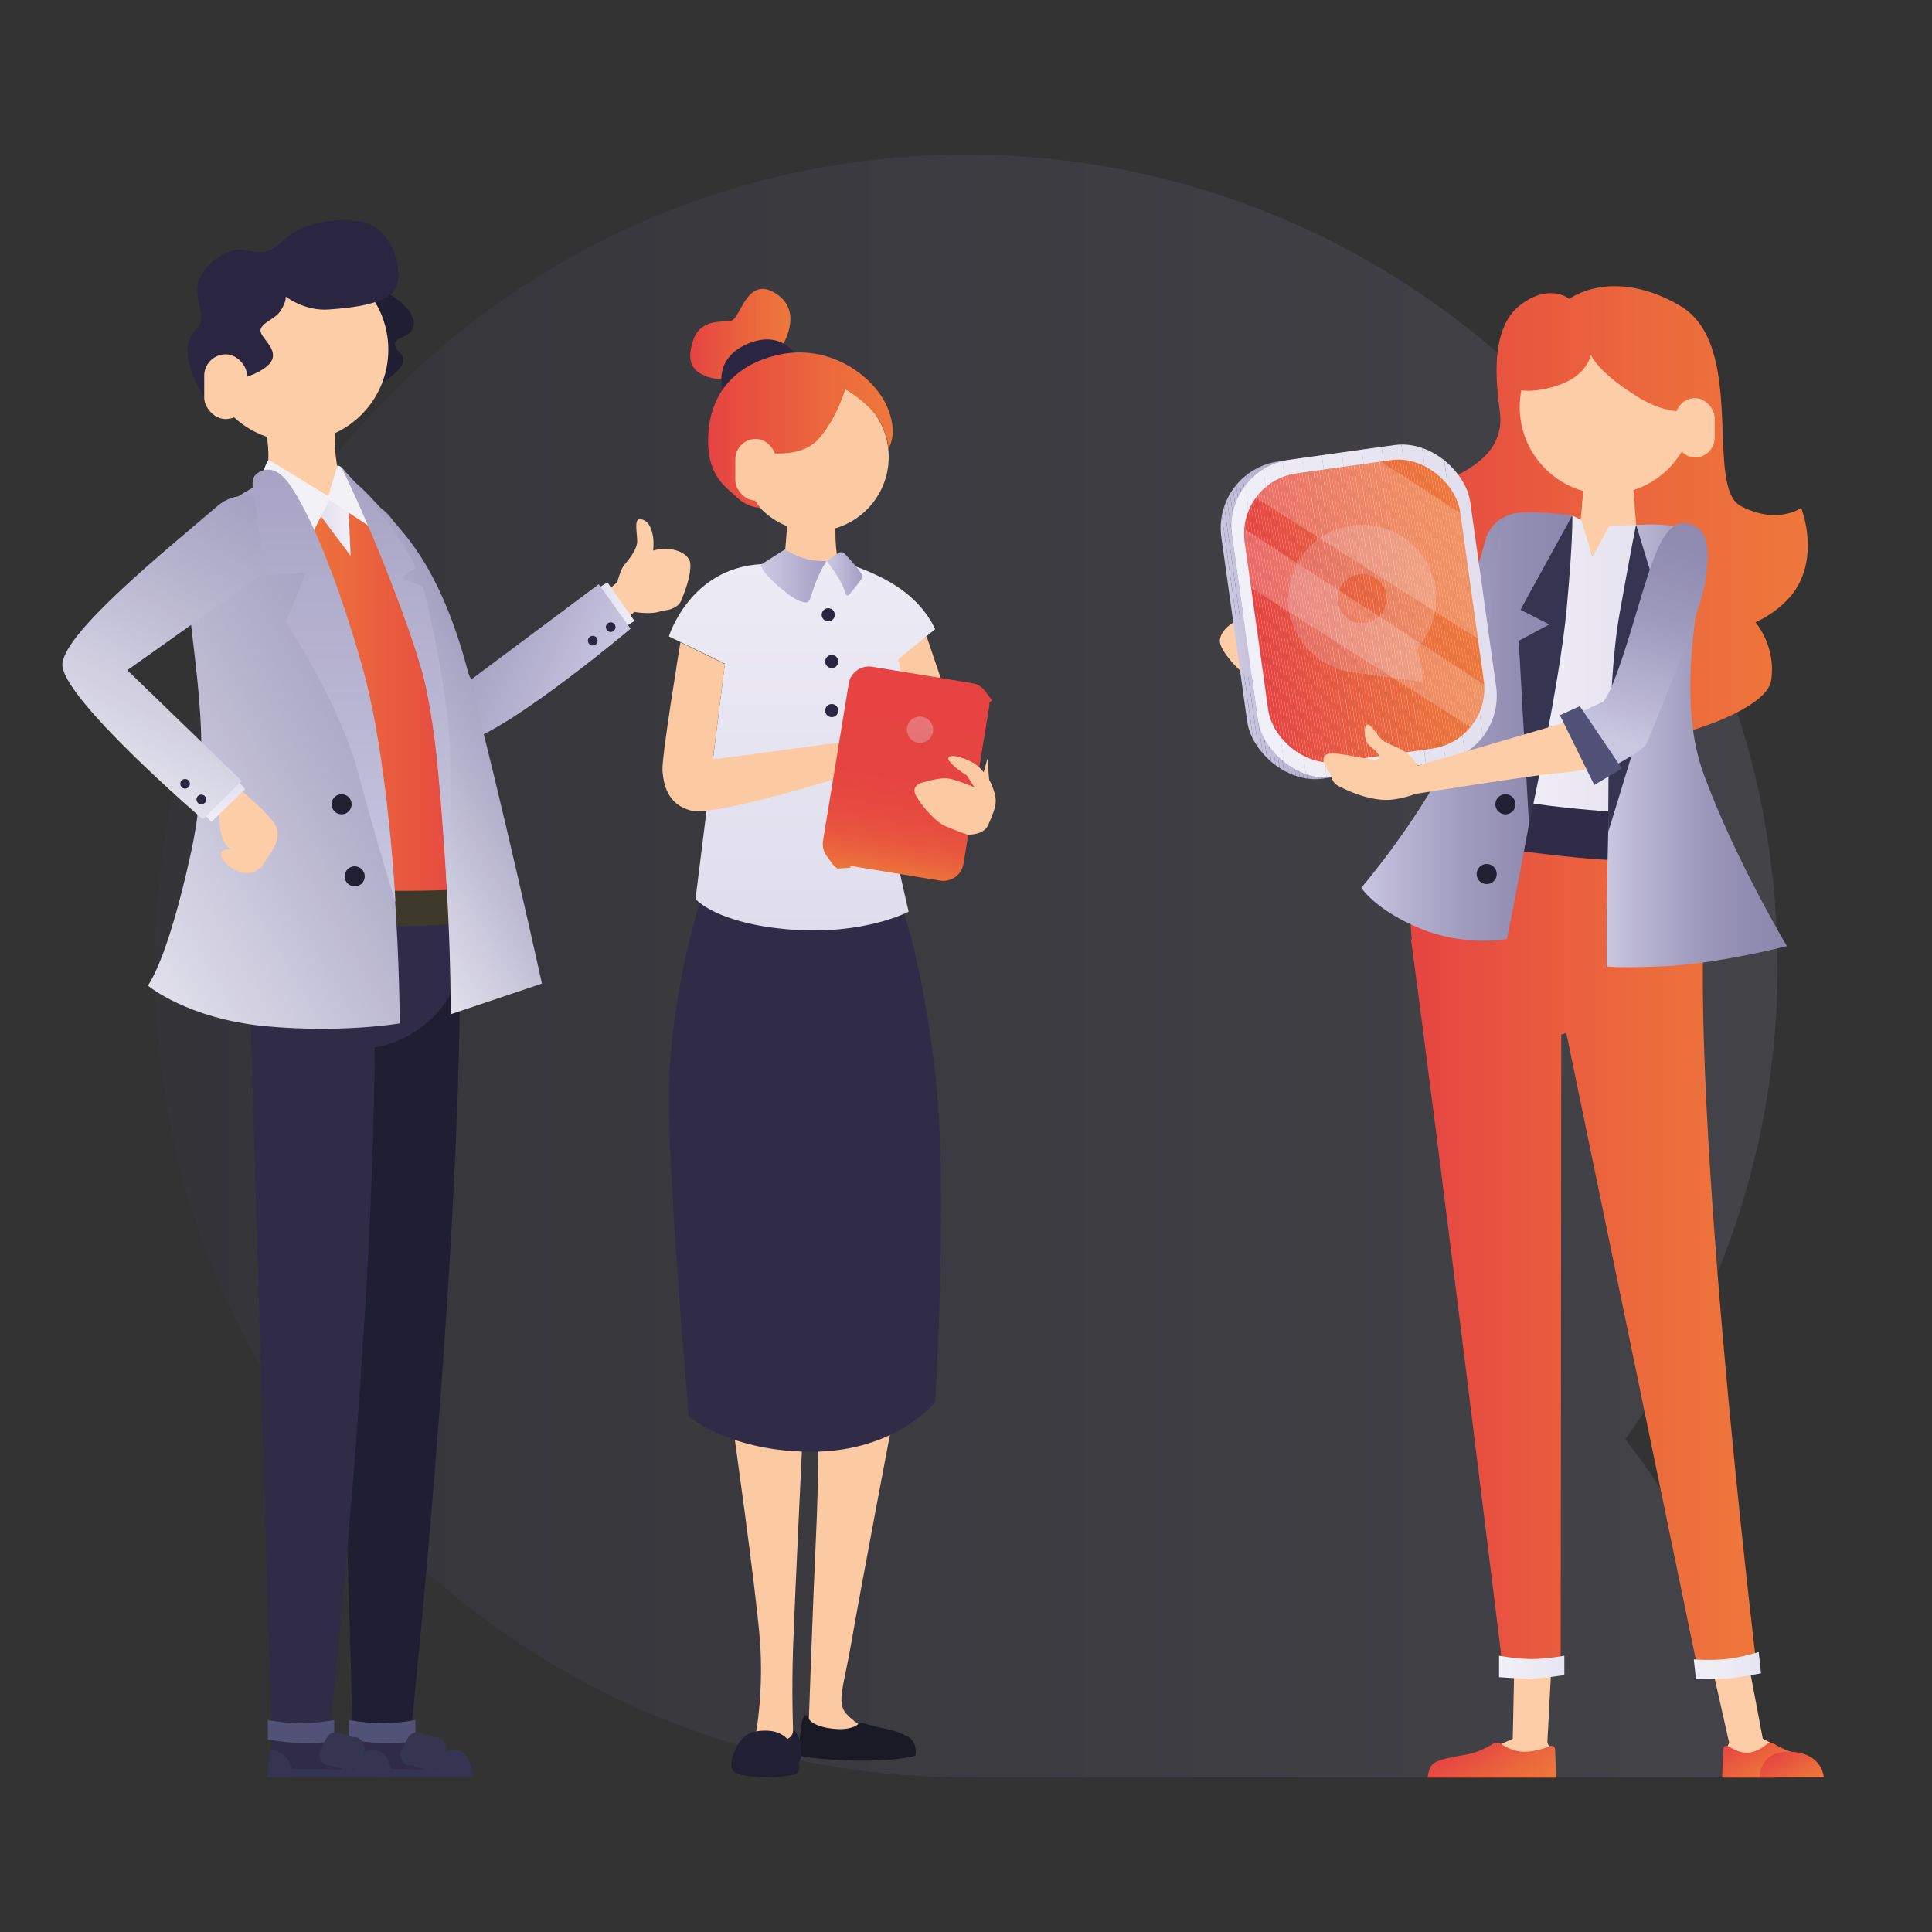 <?xml version="1.0" encoding="UTF-8"?> <svg xmlns="http://www.w3.org/2000/svg" xmlns:xlink="http://www.w3.org/1999/xlink" viewBox="0 0 100 100"><rect x="0" y="0" width="100" height="100" fill="#333333" stroke="none"/><defs><style> .au { fill: #e64842; } .av, .aw { fill: none; } .ax { fill: url(#k); } .ay { fill: url(#j); } .az { fill: url(#i); } .ba { fill: url(#h); } .bb { fill: url(#n); } .bc { fill: url(#l); } .bd { fill: url(#f); } .be { fill: url(#e); } .bf { fill: url(#d); } .bg { fill: url(#o); } .bh { fill: url(#c); } .bi { fill: url(#u); } .bj { fill: url(#w); } .bk { fill: url(#v); } .bl { fill: url(#y); } .bm { fill: url(#af); } .bn { fill: url(#aa); } .bo { fill: url(#ae); } .bp { fill: url(#ac); } .bq { fill: url(#am); } .br { fill: url(#ag); } .bs { fill: url(#ah); } .bt { fill: url(#aq); } .bu { fill: url(#ap); } .bv { fill: url(#ao); } .bw { fill: url(#ad); } .bx { fill: url(#aj); } .by { fill: url(#ai); } .bz { fill: url(#as); } .ca { fill: url(#ar); } .cb { fill: #948eb3; } .cc { fill: #eb6b3d; } .cd { fill: #e64642; } .ce { fill: #e75041; } .cf { fill: #ec703c; } .cg { fill: #ea663e; } .ch { fill: #aeaac9; } .ci { fill: #9a94b8; } .cj { fill: #ea643f; } .ck { fill: #e64542; } .cl { fill: #9c97ba; } .cm { fill: #ed753b; } .cn, .co { fill: #fbcaa3; } .cn, .cp, .cq { mix-blend-mode: multiply; } .cn, .cr, .cs { opacity: .2; } .ct { fill: #b6b1d0; } .cu { fill: #b7b3d1; } .cv { fill: #9f9abd; } .cw { fill: #1f1e33; } .cx { fill: #ee773b; } .cy { fill: #c8c5e0; } .cz { fill: #e85641; } .da, .cq { fill: #fccda6; } .db { fill: #e85441; } .dc { fill: #f2f1f6; } .dd { fill: #9691b6; } .de { fill: #e95940; } .df { fill: #e64a42; } .dg { fill: #353451; } .dh { fill: #e6e3f1; } .di { fill: #bfbcd8; } .dj { fill: #e85840; } .dk { fill: #ed713c; } .dl { fill: #eb673e; } .dm { fill: #ec6e3d; } .dn { fill: #9893b7; } .do { fill: #a29dbf; } .dp { fill: #e95b40; } .dq { fill: #e9e6f2; } .dr { fill: #201f33; } .ds { fill: #8d87ae; } .dt { fill: #ea603f; } .du { fill: url(#b); fill-opacity: .2; } .dv { fill: #ec713c; } .dw { fill: #e3dfef; } .dx { fill: #8f8ab0; } .dy { fill: #e74d42; } .dz { isolation: isolate; } .ea { fill: #e85341; } .eb { fill: #eb693d; } .ec { fill: #ea633f; } .ed { fill: #9d98bb; } .ee { fill: #eb683e; } .ef { fill: #bebad6; } .eg { fill: #e75042; } .eh { fill: #e75141; } .ei { fill: #a6a1c2; } .ej { fill: #e4e1ef; } .ek { fill: #ea643e; } .el { fill: #e74c42; } .em { fill: #525177; } .en { fill: #9e99bc; } .eo { fill: #b3aecd; } .ep { fill: #eeecf5; } .eq { fill: #a09bbe; } .er { fill: #918cb2; } .aw { stroke: #353551; stroke-linecap: round; stroke-miterlimit: 10; stroke-width: 1.14px; } .es { fill: #2a2541; } .et { fill: #b1adcc; } .eu { fill: #fff; } .ev { fill: #e95c40; } .ew { fill: #e64742; } .ex { fill: #302c48; } .ey { fill: #eb663e; } .ez { fill: #a9a4c5; } .fa { fill: #8e88ae; } .fb { fill: #e74b42; } .fc { fill: #918bb1; } .fd { fill: #e95f3f; } .fe { fill: #9792b6; } .ff { fill: #ec6d3d; } .fg { fill: #ed763b; } .fh { fill: #9994b8; } .fi { fill: #e74f42; } .fj { fill: #9691b5; } .fk { fill: #eae8f3; } .fl { fill: #8c87ad; } .fm { fill: #e85241; } .fn { fill: #a7a2c3; } .fo { fill: #eb6a3d; } .fp { fill: #ada8c8; } .fq { fill: #9a95b9; } .fr { fill: #8e88af; } .fs { fill: #948fb4; } .ft { fill: #efedf6; } .fu { fill: #9b96ba; } .cs { mix-blend-mode: overlay; } .fv { fill: #ec6c3d; } .fw { fill: #a4a0c1; } .fx { fill: #9590b5; } .fy { fill: #ebe9f4; } .fz { fill: #b0abcb; } .ga { fill: #ed733c; } .gb { fill: #bab6d4; } .gc { fill: #e8e5f2; } .gd { clip-path: url(#x); } .ge { clip-path: url(#z); } .gf { clip-path: url(#t); } .gg { clip-path: url(#r); } .gh { clip-path: url(#q); } .gi { clip-path: url(#g); } .gj { clip-path: url(#m); } .gk { clip-path: url(#p); } .gl { clip-path: url(#s); } .gm { clip-path: url(#al); } .gn { clip-path: url(#ak); } .go { clip-path: url(#ab); } .gp { clip-path: url(#an); } .gq { fill: #e95e40; } .gr { fill: #8e89af; } .gs { fill: #c3bfdb; } .gt { fill: #e95d40; } .gu { fill: #f1eff7; } .gv { fill: #ed723c; } .gw { fill: #a8a3c4; } .gx { fill: #e95a40; } .gy { fill: #908bb1; } .gz { fill: url(#at); opacity: .3; } .ha { fill: #bcb8d5; } .hb { fill: #aaa6c6; } .hc { fill: #ec6f3c; } .hd { fill: #a19cbe; } .he { fill: #8d88ae; } .hf { fill: #8f89af; } .hg { fill: #e74e42; } .hh { fill: #e85741; } .hi { fill: #aca7c7; } .hj { fill: #353551; } .hk { fill: #c7c3de; } .hl { fill: #e64442; } .hm { fill: #e85541; } .hn { fill: #b9b5d2; } .ho { fill: #938eb3; } .hp { fill: #908ab0; } .hq { fill: #b4b0ce; } .hr { fill: #ea613f; } .hs { fill: #ed743b; } .ht { fill: #c1bed9; } .hu { fill: #edeaf5; } .hv { fill: #191a26; } .hw { fill: #e64942; } .hx { fill: #a39ec0; } .hy { fill: #3d3a2c; } .hz { fill: #ea653e; } .ia { fill: #cac7e1; } .ib { fill: #ea623f; } .ic { fill: #eb6c3d; } .id { fill: #e5e2f0; } .ie { fill: #c5c1dc; } .if { fill: #928db2; } </style><linearGradient id="b" x1="8" y1="50" x2="92" y2="50" gradientUnits="userSpaceOnUse"><stop offset="0" stop-color="#3b3650"></stop><stop offset="1" stop-color="#86829d"></stop></linearGradient><linearGradient id="c" x1="-4.04" y1="26.57" x2="18.18" y2="26.57" gradientTransform="translate(89.53) rotate(-180) scale(1 -1)" gradientUnits="userSpaceOnUse"><stop offset="0" stop-color="#ee773b"></stop><stop offset=".3" stop-color="#ec6c3c"></stop><stop offset=".8" stop-color="#e75040"></stop><stop offset="1" stop-color="#e64442"></stop></linearGradient><linearGradient id="d" x1="-3367.05" y1="415.28" x2="-3357.46" y2="415.28" gradientTransform="translate(-3295.46 356.73) rotate(167.47) scale(1 -1)" gradientUnits="userSpaceOnUse"><stop offset="0" stop-color="#8c87ad"></stop><stop offset=".23" stop-color="#918cb1"></stop><stop offset=".51" stop-color="#9f9bbd"></stop><stop offset=".82" stop-color="#b8b4d2"></stop><stop offset="1" stop-color="#cac7e1"></stop></linearGradient><linearGradient id="e" x1="-2.06" y1="92.14" x2="-.73" y2="89.82" xlink:href="#c"></linearGradient><linearGradient id="f" x1="-3.67" y1="92.69" x2="-2.51" y2="90.67" xlink:href="#c"></linearGradient><clipPath id="g"><polygon class="av" points="84.49 24.75 84.7 27.33 83.36 29.32 82.62 29.32 81.8 27.1 82.02 24.71 84.49 24.75"></polygon></clipPath><linearGradient id="h" x1="-3195.9" y1="35.06" x2="-3187.74" y2="35.06" gradientTransform="translate(-3109.58) rotate(-180) scale(1 -1)" gradientUnits="userSpaceOnUse"><stop offset="0" stop-color="#e3dfef"></stop><stop offset="1" stop-color="#f1eff7"></stop></linearGradient><linearGradient id="i" x1="11.17" y1="93.26" x2="13.07" y2="89.96" xlink:href="#c"></linearGradient><linearGradient id="j" x1="-1.39" y1="64.1" x2="16.5" y2="64.1" xlink:href="#c"></linearGradient><linearGradient id="k" x1="-3202.08" y1="38.6" x2="-3192.75" y2="38.6" gradientTransform="translate(-3109.58) rotate(-180) scale(1 -1)" xlink:href="#d"></linearGradient><linearGradient id="l" x1="-3190.96" y1="37.61" x2="-3180.05" y2="37.61" gradientTransform="translate(-3109.58) rotate(-180) scale(1 -1)" xlink:href="#d"></linearGradient><clipPath id="m"><path class="av" d="M88.2,21.07s-1.31.78-3.42-.52-2.44-2.18-2.44-2.18c0,0-.17,1.02-1.57,1.53s-2.23.27-2.23.27l-.42,2.6,1.39,2.74,5.56.58,3.13-3.25v-1.77Z"></path></clipPath><linearGradient id="n" x1="-1.62" y1="86.21" x2="1.87" y2="86.21" gradientTransform="translate(89.53) rotate(-180) scale(1 -1)" gradientUnits="userSpaceOnUse"><stop offset="0" stop-color="#e6e4f1"></stop><stop offset=".33" stop-color="#ebe9f3"></stop><stop offset="1" stop-color="#f1eff7"></stop></linearGradient><linearGradient id="o" x1="8.56" y1="86.29" x2="11.94" y2="86.29" xlink:href="#n"></linearGradient><clipPath id="p"><rect class="av" x="63.81" y="23.43" width="12.45" height="16.58" rx="3.48" ry="3.48" transform="translate(143.81 53.4) rotate(172.02)"></rect></clipPath><clipPath id="q"><rect class="av" x="64.38" y="23.35" width="12.45" height="16.58" rx="3.48" ry="3.48" transform="translate(144.92 53.16) rotate(172.02)"></rect></clipPath><clipPath id="r"><rect class="av" x="64.97" y="24.1" width="11.26" height="15.08" rx="3.15" ry="3.15" transform="translate(144.92 53.16) rotate(172.02)"></rect></clipPath><clipPath id="s"><rect class="av" x="64.97" y="24.1" width="11.26" height="15.08" rx="3.15" ry="3.15" transform="translate(144.92 53.16) rotate(172.02)"></rect></clipPath><clipPath id="t"><path class="av" d="M74.31,31.52s0-.06.01-.09c0-.01,0-.02,0-.03,0-.02,0-.04,0-.06,0-.01,0-.02,0-.04,0-.02,0-.04,0-.05,0-.01,0-.03,0-.04,0-.02,0-.03,0-.05,0-.01,0-.03,0-.04,0-.02,0-.03,0-.05,0-.01,0-.03,0-.04h0c0-.05,0-.1,0-.14v-.03s0-.04,0-.06v-.02s0-.04,0-.06v-.02s0-.04,0-.07h0c-.17-1.73-1.49-3.18-3.28-3.43-.44-.06-.88-.05-1.3.04,0,0,0,0,0,0-1.55.31-2.8,1.57-3.03,3.22h0c-.06.45-.05.88.04,1.3,0,0,0,0,0,0,.31,1.55,1.57,2.8,3.22,3.03l1.58.22,2.06.29c.08-.6-.05-1.18-.33-1.66.54-.56.91-1.29,1.02-2.11ZM66.76,31.75s0,0,0,0c.03-.05.05-.09.08-.14-.03.05-.06.1-.08.15ZM70.67,29.72h0s0,0,0,0h0s0,0,0,0h0s-.03,0-.04,0c0,0,.01,0,.02,0ZM70.37,32.26s0,0-.03,0h0c-.68-.09-1.15-.7-1.1-1.38,0-.02,0-.04,0-.07h0c.1-.7.74-1.19,1.44-1.09h0s0,0,0,0h0c.7.1,1.19.74,1.09,1.44,0,0,0,0,0,0-.1.69-.73,1.17-1.41,1.09ZM73.29,33.64s0,0,0,0c0,0,0,0,0,0,0,0,0,0,0,0ZM66.76,31.75s.05-.09.08-.14c-.03.05-.06.1-.08.15,0,0,0,0,0,0ZM66.76,31.75s.05-.09.08-.14c-.03.05-.06.1-.08.15,0,0,0,0,0,0ZM70.69,29.72s-.03,0-.04,0c0,0,.01,0,.02,0h0s0,0,0,0h0s0,0,0,0h0ZM70.69,29.72s-.03,0-.04,0c0,0,.01,0,.02,0h0s0,0,0,0h0s0,0,0,0h0ZM73.29,33.64s0,0,0,0c0,0,0,0,0,0,0,0,0,0,0,0ZM73.29,33.64s0,0,0,0c0,0,0,0,0,0,0,0,0,0,0,0Z"></path></clipPath><linearGradient id="u" x1="-383.59" y1="-327.71" x2="-380.73" y2="-313.59" gradientTransform="translate(-321.07 268.81) rotate(-172.42) scale(.97 -.9)" xlink:href="#d"></linearGradient><linearGradient id="v" x1="-757.62" y1="-151.15" x2="-755.3" y2="-151.15" gradientTransform="translate(697.65 420.99) rotate(19.04)" xlink:href="#h"></linearGradient><linearGradient id="w" x1="16.88" y1="33.27" x2="33.66" y2="33.27" gradientTransform="translate(14.68 -8.35) rotate(25.19)" xlink:href="#d"></linearGradient><clipPath id="x"><polygon class="av" points="20.29 89.03 18.65 89.03 18.51 79.03 21.5 79.14 20.29 89.03"></polygon></clipPath><linearGradient id="y" x1="454.34" y1="89.83" x2="456.91" y2="89.83" gradientTransform="translate(475.09) rotate(-180) scale(1 -1)" xlink:href="#h"></linearGradient><clipPath id="z"><polygon class="av" points="16.08 89.03 14.45 89.03 14.3 79.03 17.3 79.14 16.08 89.03"></polygon></clipPath><linearGradient id="aa" x1="458.55" y1="89.83" x2="461.12" y2="89.83" gradientTransform="translate(475.09) rotate(-180) scale(1 -1)" xlink:href="#h"></linearGradient><clipPath id="ab"><path class="av" d="M17.38,22.18c.15-1.32-3.63-.13-3.63-.13,0,0,.32,1.55,0,2.91-.32,1.36,2.21,1.55,3.2,1.14,1.34-.55.16-1.69.42-3.92Z"></path></clipPath><linearGradient id="ac" x1="14.37" y1="36.27" x2="24.31" y2="36.27" gradientTransform="matrix(1,0,0,1,0,0)" xlink:href="#c"></linearGradient><linearGradient id="ad" x1="25.87" y1="35.86" x2="16.75" y2="41.13" gradientUnits="userSpaceOnUse"><stop offset="0" stop-color="#a4a0c1"></stop><stop offset=".36" stop-color="#b7b4ce"></stop><stop offset="1" stop-color="#e1e0eb"></stop></linearGradient><linearGradient id="ae" x1="16.51" y1="27.24" x2="18.15" y2="27.24" gradientTransform="matrix(1,0,0,1,0,0)" xlink:href="#h"></linearGradient><linearGradient id="af" x1="21.31" y1="36.56" x2="4.81" y2="46.09" xlink:href="#ad"></linearGradient><linearGradient id="ag" x1="-118.37" y1="-358.14" x2="-116.04" y2="-358.14" gradientTransform="translate(-361.28 95.87) rotate(99.82)" xlink:href="#h"></linearGradient><linearGradient id="ah" x1="14.23" y1="26.24" x2="6.3" y2="39.98" xlink:href="#ad"></linearGradient><linearGradient id="ai" x1="16.76" y1="24.32" x2="16.76" y2="46.71" gradientUnits="userSpaceOnUse"><stop offset="0" stop-color="#a8a3c4"></stop><stop offset=".65" stop-color="#bcb9d5"></stop><stop offset="1" stop-color="#cac7e1"></stop></linearGradient><linearGradient id="aj" x1="20.5" y1="24.21" x2="20.5" y2="46.02" xlink:href="#ai"></linearGradient><clipPath id="ak"><path class="av" d="M41.54,74.36s-.41,8.58-.49,10.91,0,4.3,0,4.3c0,0,.03.49-.69.53-.23.01-1.23-.4-1.23-.4,0,0,.41-2.18.2-4.84s-1.36-10.81-1.36-10.81l3.56.31Z"></path></clipPath><clipPath id="al"><path class="av" d="M46.31,72.95s-1.84,9.69-2.23,11.99-.81,3.19-.27,3.77,1.12.81,1.12.81l-2.35.19-.73-.23s.23-6.69.38-9.8c.15-3.11.12-5.8.12-5.8l3.96-.92Z"></path></clipPath><linearGradient id="am" x1="24.04" y1="48.17" x2="24.04" y2="29.03" gradientTransform="translate(65.56) rotate(-180) scale(1 -1)" gradientUnits="userSpaceOnUse"><stop offset="0" stop-color="#e0dded"></stop><stop offset="1" stop-color="#edebf5"></stop></linearGradient><clipPath id="an"><path class="av" d="M43.25,26.97s-.06,1.19.12,2.06-.92.88-1.38.88-1.52-.02-1.42-.79.19-2.15.19-2.15h2.5Z"></path></clipPath><linearGradient id="ao" x1="24.65" y1="17.29" x2="29.83" y2="17.29" gradientTransform="translate(65.56) rotate(-180) scale(1 -1)" gradientUnits="userSpaceOnUse"><stop offset="0" stop-color="#ee773b"></stop><stop offset=".29" stop-color="#ec6c3c"></stop><stop offset=".79" stop-color="#e85040"></stop><stop offset="1" stop-color="#e64342"></stop></linearGradient><linearGradient id="ap" x1="19.35" y1="22.27" x2="28.92" y2="22.27" xlink:href="#ao"></linearGradient><linearGradient id="aq" x1="20.91" y1="29.69" x2="22.78" y2="29.69" gradientTransform="translate(65.56) rotate(-180) scale(1 -1)" gradientUnits="userSpaceOnUse"><stop offset="0" stop-color="#a49ec4"></stop><stop offset="1" stop-color="#cec9e2"></stop></linearGradient><linearGradient id="ar" x1="22.78" y1="29.81" x2="26.16" y2="29.81" xlink:href="#aq"></linearGradient><linearGradient id="as" x1="-.05" y1="22.03" x2="-.05" y2="11.43" gradientTransform="translate(49.56 23.65) rotate(-170.69) scale(1 -1)" gradientUnits="userSpaceOnUse"><stop offset="0" stop-color="#ee773b"></stop><stop offset=".07" stop-color="#eb683c"></stop><stop offset=".17" stop-color="#e9573f"></stop><stop offset=".3" stop-color="#e74b40"></stop><stop offset=".49" stop-color="#e64441"></stop><stop offset="1" stop-color="#e64342"></stop></linearGradient><linearGradient id="at" x1="-.37" y1="14.94" x2="-.37" y2="13.57" gradientTransform="translate(49.56 23.65) rotate(-170.69) scale(1 -1)" xlink:href="#am"></linearGradient></defs><g class="dz"><g id="a" data-name="Layer 1"><path class="du" d="M92,50c0-.34,0-.67-.01-1.01,0-.11,0-.23-.01-.34,0-.22-.01-.44-.03-.66,0-.14-.01-.27-.02-.41-.01-.2-.02-.39-.04-.58-.01-.15-.02-.29-.03-.44-.01-.18-.03-.36-.05-.54-.01-.15-.03-.31-.04-.46-.02-.17-.04-.33-.06-.5-.02-.16-.04-.33-.06-.49v-.06c-.07-.49-.15-.99-.23-1.48l-.04-.27c-.04-.22-.08-.44-.12-.66l-.05-.26c-.04-.23-.09-.45-.14-.68l-.05-.22c-.05-.24-.11-.48-.16-.72l-.02-.09c-4.44-18.43-21.04-32.13-40.83-32.13-4.91,0-9.62.84-14,2.39,0,0,0,0,0,0-16.31,5.76-28,21.32-28,39.6v.02c0,4.91.85,9.62,2.39,13.99,0,0,0,0,0,0,5.77,16.31,21.32,28,39.61,28h40.25c0-6.62-2.3-12.7-6.14-17.5,4.96-6.9,7.89-15.36,7.89-24.5Z"></path><g><g><polygon class="da" points="66.39 33.14 67.53 33.08 74.1 35.91 73.29 38 66.88 34.31 66.39 33.14"></polygon><g><path class="da" d="M66.86,34.42s.71.31,1.21.57l.45-1.48-1.51-.85s-.43-.53-.72-.68-.93-.43-1.11-.83c-.19-.41-.33-1.15-.62-.98-.44.26-.3.9-.16,1.27s.5.94.5.94c0,0-.27,2.31.34,2.54.61.23,1.64-.51,1.64-.51Z"></path><path class="da" d="M64.41,34.91c-.32-.28-1.03-.96-1.24-1.55-.21-.61.7-1.43,1.7-1.44s1.47,1.29,1.6,1.61c.18.4.25.79-.56,1.25-.73.42-1.22.38-1.5.13Z"></path></g></g><path class="bh" d="M81.23,15.47s2.22-1.69,5.72.35,1.25,9.37,3.15,10.37,3.13.1,3.13.1c0,0,.86,2.15-.15,3.99-.7,1.29-2.22,1.93-2.22,1.93,0,0,1.1,1.23.81,3.03-.25,1.55-5.07,3.09-6.85,3.09-4.66,0-8.07-.74-10.22-2.71-1.94-1.78-.42-3.03-.42-3.03,0,0-2.48-.76-2.76-3s.37-3.61,3-4.57,3.41-2.25,3.21-3.73-.51-4.26,1.02-5.47,2.58-.35,2.58-.35Z"></path><path class="bf" d="M76.93,27.83l-2.36,8.05-.89-.27-.64,2.24s1.43,1.51,2.84.85,3.52-6.48,4.71-9.48c.39-.97-.06-2.08-1.02-2.51h0c-1.04-.47-2.26.04-2.65,1.11Z"></path><path class="em" d="M73.48,38.4s.11-.78.36-1.43.68-1.31.68-1.31l-.94-.35s-.46.74-.69,1.31-.45,1.4-.45,1.4"></path><polygon class="da" points="92.08 90.44 91.24 89.99 90.6 86.6 88.69 86.6 89.5 90.2 89.32 90.59 90.35 91 92.08 90.44"></polygon><path class="be" d="M89.14,92l.05-1.45c0-.14.13-.23.24-.17.26.12.55.34,1,.34s.84-.3,1.05-.46c.1-.08.24-.08.35,0,.24.17.86.45,1.35.55s-1.33,1.2-1.33,1.2h-2.7Z"></path><path class="bd" d="M91.08,92h3.32s-.05-1.26-1.71-1.33-1.61,1.33-1.61,1.33Z"></path><polygon class="da" points="84.49 24.75 84.7 27.33 83.36 29.32 82.62 29.32 81.8 27.1 82.02 24.71 84.49 24.75"></polygon><g class="gi"><path class="cq" d="M84.88,25.73s-3.27.6-3.31.48.22-2.03.22-2.03l3.19.32-.1,1.24Z"></path></g><polygon class="ba" points="86.32 28.7 85.22 27.16 83.3 27.21 82.43 28.82 81.84 26.91 81.38 26.68 79.94 27.79 78.15 42.74 84.45 43.44 86.32 28.7"></polygon><polygon class="da" points="77.31 90.44 78.3 90 78.37 86.6 80.28 86.6 80.09 90.2 80.28 90.59 79.04 91 77.31 90.44"></polygon><path class="az" d="M80.55,92l-.06-1.45c0-.14-.14-.23-.27-.17-.29.12-.8.29-1.32.29s-.98-.25-1.22-.41c-.12-.08-.28-.08-.4,0-.28.17-.8.45-1.35.55s-1.62.25-1.83.56c-.19.28-.2.64-.2.64h6.64Z"></path><path class="ay" d="M73.03,47.78c0-3.33,2.7-6.02,6.02-6.02,2.67,0,4.94,1.74,5.72,4.15l3.64-.91c-1.31,9.57,2.5,41.14,2.5,41.14l-3.02.33-6.82-33.01c-.08.03-.17.06-.26.09l-.03,32.92-3.02-.33s-3.42-27.95-4.73-37.52h.05c-.04-.26-.06-.55-.06-.83Z"></path><path class="ex" d="M86.96,42.26s-6.06-.32-8.47-.82l-2.42-.5-.48,2.66s4.3.69,7.17.88c2.87.19,4.06,0,4.06,0l.13-2.2Z"></path><path class="ax" d="M84.69,27.18s3.37-.35,3.5,1.16c.12,1.39-1.63,7.33,0,11.75,1.63,4.42,4.3,8.88,4.3,8.88,0,0-3.59.92-6.3,1.04s-3.03,0-3.03,0c0,0-.06-7.91.42-13.53.48-5.62,1.1-9.31,1.1-9.31Z"></path><path class="bc" d="M81.38,26.68s-2.59-.38-3.27.02c-1.26.75,0,6.57-3.08,12.5-1.91,3.67-4.57,6.75-4.57,6.75,0,0,.74,1.17,3.08,2.12s4.46.53,4.46.53c0,0,3.23-15.87,3.37-21.92Z"></path><rect class="da" x="86.71" y="20.62" width="2.03" height="3.07" rx="1.02" ry="1.02" transform="translate(175.46 44.3) rotate(180)"></rect><path class="dg" d="M84.69,27.18l1.63,5.34-1.63.34,1.29,1.24-2.73,8.94s-.1-7.46.57-11.23.86-4.63.86-4.63Z"></path><path class="dg" d="M81.38,26.68l-2.68,4.88,1.49.76-1.58.85.53,9.51s1.6-7.36,1.95-11.17.29-4.83.29-4.83Z"></path><g class="gj"><circle class="da" cx="83.17" cy="21.07" r="4.51"></circle></g><circle class="dr" cx="77.92" cy="41.63" r=".52"></circle><circle class="dr" cx="76.95" cy="45.24" r=".52"></circle><path class="bb" d="M91.03,85.51s-.86.27-1.66.36-1.7.02-1.7.02l.11.99s1,.05,1.7-.01,1.67-.26,1.67-.26"></path><path class="bg" d="M77.59,85.7s.88.17,1.69.17,1.69-.17,1.69-.17v1s-.99.17-1.69.18-1.69-.07-1.69-.07"></path><g><g><g class="gk"><polygon class="fl" points="75.06 22.69 77.31 38.71 77.31 22.69 75.06 22.69"></polygon><polygon class="fl" points="74.87 22.69 77.23 39.54 77.31 39.53 77.31 38.71 75.06 22.69 74.87 22.69"></polygon><polygon class="fl" points="74.68 22.69 77.04 39.57 77.23 39.54 74.87 22.69 74.68 22.69"></polygon><polygon class="ds" points="74.48 22.69 76.85 39.59 77.04 39.57 74.68 22.69 74.48 22.69"></polygon><polygon class="ds" points="74.29 22.69 76.66 39.62 76.85 39.59 74.48 22.69 74.29 22.69"></polygon><polygon class="ds" points="74.1 22.69 76.47 39.65 76.66 39.62 74.29 22.69 74.1 22.69"></polygon><polygon class="he" points="73.9 22.69 76.28 39.67 76.47 39.65 74.1 22.69 73.9 22.69"></polygon><polygon class="he" points="73.71 22.69 76.09 39.7 76.28 39.67 73.9 22.69 73.71 22.69"></polygon><polygon class="fa" points="73.51 22.69 75.9 39.73 76.09 39.7 73.71 22.69 73.51 22.69"></polygon><polygon class="fr" points="73.32 22.69 75.71 39.75 75.9 39.73 73.51 22.69 73.32 22.69"></polygon><polygon class="gr" points="73.13 22.69 75.52 39.78 75.71 39.75 73.32 22.69 73.13 22.69"></polygon><polygon class="hf" points="72.93 22.69 75.33 39.81 75.52 39.78 73.13 22.69 72.93 22.69"></polygon><polygon class="dx" points="72.74 22.69 75.15 39.83 75.33 39.81 72.93 22.69 72.74 22.69"></polygon><polygon class="dx" points="72.55 22.69 74.96 39.86 75.15 39.83 72.74 22.69 72.55 22.69"></polygon><polygon class="hp" points="72.35 22.69 74.77 39.89 74.96 39.86 72.55 22.69 72.35 22.69"></polygon><polygon class="gy" points="72.16 22.69 74.58 39.91 74.77 39.89 72.35 22.69 72.16 22.69"></polygon><polygon class="fc" points="71.97 22.69 74.39 39.94 74.58 39.91 72.16 22.69 71.97 22.69"></polygon><polygon class="er" points="71.77 22.69 74.2 39.97 74.39 39.94 71.97 22.69 71.77 22.69"></polygon><polygon class="if" points="71.58 22.69 74.01 39.99 74.2 39.97 71.77 22.69 71.58 22.69"></polygon><polygon class="if" points="71.4 22.69 71.39 22.69 73.82 40.02 74.01 39.99 71.58 22.69 71.4 22.69"></polygon><rect class="ho" x="72.41" y="22.62" width=".19" height="17.49" transform="translate(-3.65 10.38) rotate(-7.98)"></rect><rect class="cb" x="72.22" y="22.65" width=".19" height="17.49" transform="translate(-3.66 10.35) rotate(-7.98)"></rect><rect class="fs" x="72.03" y="22.68" width=".19" height="17.49" transform="translate(-3.67 10.32) rotate(-7.98)"></rect><rect class="fx" x="71.84" y="22.7" width=".19" height="17.49" transform="translate(-3.67 10.3) rotate(-7.98)"></rect><rect class="fj" x="71.65" y="22.73" width=".19" height="17.49" transform="translate(-3.68 10.27) rotate(-7.98)"></rect><rect class="dd" x="71.46" y="22.76" width=".19" height="17.49" transform="translate(-3.68 10.25) rotate(-7.98)"></rect><rect class="fe" x="71.27" y="22.78" width=".19" height="17.49" transform="translate(-3.69 10.22) rotate(-7.98)"></rect><rect class="dn" x="71.08" y="22.81" width=".19" height="17.49" transform="translate(-3.69 10.19) rotate(-7.98)"></rect><rect class="fh" x="70.89" y="22.84" width=".19" height="17.49" transform="translate(-3.7 10.17) rotate(-7.98)"></rect><rect class="ci" x="70.7" y="22.86" width=".19" height="17.49" transform="translate(-3.7 10.14) rotate(-7.98)"></rect><rect class="fq" x="70.51" y="22.89" width=".19" height="17.49" transform="translate(-3.71 10.11) rotate(-7.98)"></rect><rect class="fu" x="70.32" y="22.92" width=".19" height="17.49" transform="translate(-3.72 10.09) rotate(-7.98)"></rect><rect class="cl" x="70.13" y="22.94" width=".19" height="17.49" transform="translate(-3.72 10.06) rotate(-7.98)"></rect><rect class="ed" x="69.94" y="22.97" width=".19" height="17.49" transform="translate(-3.73 10.04) rotate(-7.98)"></rect><rect class="en" x="69.75" y="23" width=".19" height="17.49" transform="translate(-3.73 10.01) rotate(-7.98)"></rect><rect class="cv" x="69.57" y="23.02" width=".19" height="17.49" transform="translate(-3.74 9.98) rotate(-7.98)"></rect><rect class="eq" x="69.38" y="23.05" width=".19" height="17.49" transform="translate(-3.74 9.96) rotate(-7.98)"></rect><rect class="hd" x="69.19" y="23.08" width=".19" height="17.49" transform="translate(-3.75 9.93) rotate(-7.98)"></rect><rect class="do" x="69" y="23.1" width=".19" height="17.49" transform="translate(-3.75 9.91) rotate(-7.98)"></rect><rect class="hx" x="68.81" y="23.13" width=".19" height="17.49" transform="translate(-3.76 9.88) rotate(-7.98)"></rect><rect class="fw" x="68.62" y="23.16" width=".19" height="17.49" transform="translate(-3.77 9.85) rotate(-7.98)"></rect><rect class="ei" x="68.43" y="23.18" width=".19" height="17.49" transform="translate(-3.77 9.83) rotate(-7.98)"></rect><rect class="fn" x="68.24" y="23.21" width=".19" height="17.49" transform="translate(-3.78 9.8) rotate(-7.98)"></rect><rect class="gw" x="68.05" y="23.23" width=".19" height="17.49" transform="translate(-3.78 9.78) rotate(-7.98)"></rect><rect class="ez" x="67.86" y="23.26" width=".19" height="17.49" transform="translate(-3.79 9.75) rotate(-7.98)"></rect><rect class="hb" x="67.67" y="23.29" width=".19" height="17.49" transform="translate(-3.79 9.72) rotate(-7.98)"></rect><rect class="hi" x="67.48" y="23.31" width=".19" height="17.49" transform="translate(-3.8 9.7) rotate(-7.98)"></rect><polygon class="fp" points="66.26 23.41 66.07 23.44 68.5 40.74 68.68 40.74 68.69 40.74 66.26 23.41"></polygon><polygon class="ch" points="66.07 23.44 65.88 23.47 68.31 40.74 68.5 40.74 66.07 23.44"></polygon><polygon class="fz" points="65.88 23.47 65.69 23.49 68.11 40.74 68.31 40.74 65.88 23.47"></polygon><polygon class="et" points="65.69 23.49 65.5 23.52 67.92 40.74 68.11 40.74 65.69 23.49"></polygon><polygon class="eo" points="65.5 23.52 65.32 23.55 67.73 40.74 67.92 40.74 65.5 23.52"></polygon><polygon class="hq" points="65.32 23.55 65.13 23.57 67.53 40.74 67.73 40.74 65.32 23.55"></polygon><polygon class="ct" points="65.13 23.57 64.94 23.6 67.34 40.74 67.53 40.74 65.13 23.57"></polygon><polygon class="cu" points="64.94 23.6 64.75 23.63 67.15 40.74 67.34 40.74 64.94 23.6"></polygon><polygon class="hn" points="64.75 23.63 64.56 23.65 66.95 40.74 67.15 40.74 64.75 23.63"></polygon><polygon class="gb" points="64.56 23.65 64.37 23.68 66.76 40.74 66.95 40.74 64.56 23.65"></polygon><polygon class="ha" points="64.37 23.68 64.18 23.71 66.57 40.74 66.76 40.74 64.37 23.68"></polygon><polygon class="ef" points="64.18 23.71 63.99 23.73 66.37 40.74 66.57 40.74 64.18 23.71"></polygon><polygon class="di" points="63.99 23.73 63.8 23.76 66.18 40.74 66.37 40.74 63.99 23.73"></polygon><polygon class="ht" points="63.8 23.76 63.61 23.79 65.99 40.74 66.18 40.74 63.8 23.76"></polygon><polygon class="gs" points="63.61 23.79 63.42 23.81 65.79 40.74 65.99 40.74 63.61 23.79"></polygon><polygon class="ie" points="63.42 23.81 63.23 23.84 65.6 40.74 65.79 40.74 63.42 23.81"></polygon><polygon class="hk" points="63.23 23.84 63.04 23.87 65.41 40.74 65.6 40.74 63.23 23.84"></polygon><polygon class="cy" points="63.04 23.87 62.85 23.89 65.21 40.74 65.41 40.74 63.04 23.87"></polygon><polygon class="ia" points="62.85 23.89 62.77 23.9 62.77 24.73 65.02 40.74 65.21 40.74 62.85 23.89"></polygon><polygon class="ia" points="65.02 40.74 62.77 24.73 62.77 40.74 65.02 40.74"></polygon></g><g class="gh"><polygon class="dw" points="75.63 22.61 77.87 38.63 77.87 22.61 75.63 22.61"></polygon><polygon class="dw" points="74.58 22.61 76.96 39.58 77.87 39.45 77.87 38.63 75.63 22.61 74.58 22.61"></polygon><polygon class="ej" points="73.53 22.61 75.93 39.72 76.96 39.58 74.58 22.61 73.53 22.61"></polygon><polygon class="id" points="72.48 22.61 74.9 39.87 75.93 39.72 73.53 22.61 72.48 22.61"></polygon><polygon class="dh" points="71.97 22.61 71.45 22.69 73.88 40.01 74.9 39.87 72.48 22.61 71.97 22.61"></polygon><rect class="gc" x="71.63" y="22.67" width="1.04" height="17.49" transform="translate(-3.67 10.33) rotate(-7.98)"></rect><rect class="dq" x="70.6" y="22.82" width="1.04" height="17.49" transform="translate(-3.7 10.18) rotate(-7.98)"></rect><rect class="fk" x="69.57" y="22.96" width="1.04" height="17.49" transform="translate(-3.73 10.04) rotate(-7.98)"></rect><rect class="fy" x="68.54" y="23.11" width="1.04" height="17.49" transform="translate(-3.76 9.9) rotate(-7.98)"></rect><polygon class="hu" points="67.33 23.26 66.31 23.41 68.73 40.66 69.24 40.66 69.77 40.59 67.33 23.26"></polygon><polygon class="ep" points="66.31 23.41 65.28 23.55 67.68 40.66 68.73 40.66 66.31 23.41"></polygon><polygon class="ft" points="65.28 23.55 64.25 23.7 66.63 40.66 67.68 40.66 65.28 23.55"></polygon><polygon class="gu" points="64.25 23.7 63.34 23.82 63.34 24.65 65.58 40.66 66.63 40.66 64.25 23.7"></polygon><polygon class="gu" points="65.58 40.66 63.34 24.65 63.34 40.66 65.58 40.66"></polygon></g><g class="gg"><polygon class="cx" points="75.14 23.43 77.18 38 77.18 23.43 75.14 23.43"></polygon><polygon class="cx" points="74.99 23.43 77.14 38.8 77.18 38.79 77.18 38 75.14 23.43 74.99 23.43"></polygon><polygon class="cx" points="74.84 23.43 77 38.82 77.14 38.8 74.99 23.43 74.84 23.43"></polygon><polygon class="cx" points="74.69 23.43 76.85 38.84 77 38.82 74.84 23.43 74.69 23.43"></polygon><polygon class="cx" points="74.53 23.43 76.7 38.86 76.85 38.84 74.69 23.43 74.53 23.43"></polygon><polygon class="fg" points="74.38 23.43 76.55 38.88 76.7 38.86 74.53 23.43 74.38 23.43"></polygon><polygon class="fg" points="74.23 23.43 76.4 38.9 76.55 38.88 74.38 23.43 74.23 23.43"></polygon><polygon class="fg" points="74.08 23.43 76.25 38.92 76.4 38.9 74.23 23.43 74.08 23.43"></polygon><polygon class="cm" points="73.93 23.43 76.1 38.94 76.25 38.92 74.08 23.43 73.93 23.43"></polygon><polygon class="cm" points="73.78 23.43 75.95 38.96 76.1 38.94 73.93 23.43 73.78 23.43"></polygon><polygon class="hs" points="73.62 23.43 75.81 38.99 75.95 38.96 73.78 23.43 73.62 23.43"></polygon><polygon class="hs" points="73.47 23.43 75.66 39.01 75.81 38.99 73.62 23.43 73.47 23.43"></polygon><polygon class="ga" points="73.32 23.43 75.51 39.03 75.66 39.01 73.47 23.43 73.32 23.43"></polygon><polygon class="ga" points="73.17 23.43 75.36 39.05 75.51 39.03 73.32 23.43 73.17 23.43"></polygon><polygon class="gv" points="73.02 23.43 75.21 39.07 75.36 39.05 73.17 23.43 73.02 23.43"></polygon><polygon class="gv" points="72.87 23.43 75.06 39.09 75.21 39.07 73.02 23.43 72.87 23.43"></polygon><polygon class="dk" points="72.71 23.43 74.91 39.11 75.06 39.09 72.87 23.43 72.71 23.43"></polygon><polygon class="dv" points="72.56 23.43 74.76 39.13 74.91 39.11 72.71 23.43 72.56 23.43"></polygon><polygon class="cf" points="72.41 23.43 74.62 39.15 74.76 39.13 72.56 23.43 72.41 23.43"></polygon><polygon class="cf" points="72.26 23.43 74.47 39.17 74.62 39.15 72.41 23.43 72.26 23.43"></polygon><polygon class="hc" points="72.11 23.43 74.32 39.19 74.47 39.17 72.26 23.43 72.11 23.43"></polygon><polygon class="hc" points="71.96 23.43 74.17 39.21 74.32 39.19 72.11 23.43 71.96 23.43"></polygon><polygon class="dm" points="71.8 23.43 74.02 39.24 74.17 39.21 71.96 23.43 71.8 23.43"></polygon><polygon class="ff" points="71.65 23.43 73.87 39.26 74.02 39.24 71.8 23.43 71.65 23.43"></polygon><polygon class="ff" points="71.51 23.43 71.5 23.43 73.72 39.28 73.87 39.26 71.65 23.43 71.51 23.43"></polygon><rect class="fv" x="72.46" y="23.37" width=".15" height="16" transform="translate(-3.65 10.38) rotate(-7.98)"></rect><rect class="ic" x="72.31" y="23.39" width=".15" height="16" transform="translate(-3.66 10.36) rotate(-7.98)"></rect><rect class="cc" x="72.17" y="23.41" width=".15" height="16" transform="translate(-3.66 10.34) rotate(-7.98)"></rect><rect class="fo" x="72.02" y="23.43" width=".15" height="16" transform="translate(-3.67 10.32) rotate(-7.98)"></rect><rect class="fo" x="71.87" y="23.45" width=".15" height="16" transform="translate(-3.67 10.3) rotate(-7.98)"></rect><rect class="eb" x="71.72" y="23.47" width=".15" height="16" transform="translate(-3.68 10.28) rotate(-7.98)"></rect><rect class="ee" x="71.57" y="23.49" width=".15" height="16" transform="translate(-3.68 10.26) rotate(-7.98)"></rect><rect class="ee" x="71.42" y="23.51" width=".15" height="16" transform="translate(-3.68 10.24) rotate(-7.98)"></rect><rect class="dl" x="71.27" y="23.53" width=".15" height="16" transform="translate(-3.69 10.22) rotate(-7.98)"></rect><rect class="ey" x="71.13" y="23.55" width=".15" height="16" transform="translate(-3.69 10.2) rotate(-7.98)"></rect><rect class="cg" x="70.98" y="23.58" width=".15" height="16" transform="translate(-3.7 10.18) rotate(-7.98)"></rect><rect class="hz" x="70.83" y="23.6" width=".15" height="16" transform="translate(-3.7 10.16) rotate(-7.98)"></rect><rect class="ek" x="70.68" y="23.62" width=".15" height="16" transform="translate(-3.71 10.13) rotate(-7.98)"></rect><rect class="cj" x="70.53" y="23.64" width=".15" height="16" transform="translate(-3.71 10.11) rotate(-7.98)"></rect><rect class="ec" x="70.38" y="23.66" width=".15" height="16" transform="translate(-3.71 10.09) rotate(-7.98)"></rect><rect class="ib" x="70.23" y="23.68" width=".15" height="16" transform="translate(-3.72 10.07) rotate(-7.98)"></rect><rect class="ib" x="70.08" y="23.7" width=".15" height="16" transform="translate(-3.72 10.05) rotate(-7.98)"></rect><rect class="hr" x="69.94" y="23.72" width=".15" height="16" transform="translate(-3.73 10.03) rotate(-7.98)"></rect><rect class="dt" x="69.79" y="23.74" width=".15" height="16" transform="translate(-3.73 10.01) rotate(-7.98)"></rect><rect class="fd" x="69.64" y="23.76" width=".15" height="16" transform="translate(-3.74 9.99) rotate(-7.98)"></rect><rect class="fd" x="69.49" y="23.78" width=".15" height="16" transform="translate(-3.74 9.97) rotate(-7.98)"></rect><rect class="gq" x="69.34" y="23.8" width=".15" height="16" transform="translate(-3.74 9.95) rotate(-7.98)"></rect><rect class="gt" x="69.19" y="23.83" width=".15" height="16" transform="translate(-3.75 9.93) rotate(-7.98)"></rect><rect class="ev" x="69.04" y="23.85" width=".15" height="16" transform="translate(-3.75 9.91) rotate(-7.98)"></rect><rect class="dp" x="68.89" y="23.87" width=".15" height="16" transform="translate(-3.76 9.89) rotate(-7.98)"></rect><rect class="dp" x="68.75" y="23.89" width=".15" height="16" transform="translate(-3.76 9.87) rotate(-7.98)"></rect><rect class="gx" x="68.6" y="23.91" width=".15" height="16" transform="translate(-3.77 9.85) rotate(-7.98)"></rect><polygon class="de" points="67.49 24 67.34 24.02 69.56 39.84 69.7 39.84 69.71 39.84 67.49 24"></polygon><polygon class="dj" points="67.34 24.02 67.19 24.04 69.41 39.84 69.56 39.84 67.34 24.02"></polygon><polygon class="hh" points="67.19 24.04 67.04 24.06 69.25 39.84 69.41 39.84 67.19 24.04"></polygon><polygon class="hh" points="67.04 24.06 66.89 24.08 69.1 39.84 69.25 39.84 67.04 24.06"></polygon><polygon class="cz" points="66.89 24.08 66.74 24.1 68.95 39.84 69.1 39.84 66.89 24.08"></polygon><polygon class="hm" points="66.74 24.1 66.59 24.12 68.8 39.84 68.95 39.84 66.74 24.1"></polygon><polygon class="db" points="66.59 24.12 66.45 24.14 68.65 39.84 68.8 39.84 66.59 24.12"></polygon><polygon class="ea" points="66.45 24.14 66.3 24.16 68.5 39.84 68.65 39.84 66.45 24.14"></polygon><polygon class="fm" points="66.3 24.16 66.15 24.18 68.35 39.84 68.5 39.84 66.3 24.16"></polygon><polygon class="eh" points="66.15 24.18 66 24.21 68.19 39.84 68.35 39.84 66.15 24.18"></polygon><polygon class="ce" points="66 24.21 65.85 24.23 68.04 39.84 68.19 39.84 66 24.21"></polygon><polygon class="eg" points="65.85 24.23 65.7 24.25 67.89 39.84 68.04 39.84 65.85 24.23"></polygon><polygon class="fi" points="65.7 24.25 65.55 24.27 67.74 39.84 67.89 39.84 65.7 24.25"></polygon><polygon class="hg" points="65.55 24.27 65.41 24.29 67.59 39.84 67.74 39.84 65.55 24.27"></polygon><polygon class="dy" points="65.41 24.29 65.26 24.31 67.44 39.84 67.59 39.84 65.41 24.29"></polygon><polygon class="el" points="65.26 24.31 65.11 24.33 67.28 39.84 67.44 39.84 65.26 24.31"></polygon><polygon class="fb" points="65.11 24.33 64.96 24.35 67.13 39.84 67.28 39.84 65.11 24.33"></polygon><polygon class="df" points="64.96 24.35 64.81 24.37 66.98 39.84 67.13 39.84 64.96 24.35"></polygon><polygon class="hw" points="64.81 24.37 64.66 24.39 66.83 39.84 66.98 39.84 64.81 24.37"></polygon><polygon class="au" points="64.66 24.39 64.51 24.41 66.68 39.84 66.83 39.84 64.66 24.39"></polygon><polygon class="ew" points="64.51 24.41 64.36 24.43 66.53 39.84 66.68 39.84 64.51 24.41"></polygon><polygon class="cd" points="64.36 24.43 64.22 24.46 66.37 39.84 66.53 39.84 64.36 24.43"></polygon><polygon class="ck" points="64.22 24.46 64.07 24.48 66.22 39.84 66.37 39.84 64.22 24.46"></polygon><polygon class="hl" points="64.07 24.48 64.03 24.48 64.03 25.27 66.07 39.84 66.22 39.84 64.07 24.48"></polygon><polygon class="hl" points="66.07 39.84 64.03 25.27 64.03 39.84 66.07 39.84"></polygon></g></g><g class="gl"><g><g><g class="cs"><path class="eu" d="M59.44,26.78c-.07.04-.13.1-.18.16l17.87,11.34,1.66,1.05-.39-2.87-16.72-10.86-2.23,1.18Z"></path></g><g class="cs"><path class="eu" d="M63.28,24.4c-.07.04-.13.1-.18.16l17.87,11.34,1.66,1.05,2.34-4.3-16.72-10.86-4.96,2.61Z"></path></g></g><g class="cr"><g class="gf"><rect class="ft" x="73.29" y="33.64" width="0" height="0"></rect><rect class="ft" x="73.29" y="33.64" width="0" height="0"></rect><rect class="dq" x="70.65" y="29.72" width=".04" height="0"></rect><rect class="dq" x="70.65" y="29.72" width=".04" height="0"></rect><rect class="dw" x="66.76" y="31.6" width=".08" height=".15"></rect><rect class="dw" x="66.76" y="31.6" width=".08" height=".15"></rect><rect class="ft" x="73.29" y="33.64" width="0" height="0"></rect><polygon class="dh" points="69.42 29.63 69.18 31.29 69.18 29.63 69.42 29.63"></polygon><polygon class="gc" points="70.06 29.63 69.68 32.34 69.18 32.34 69.18 31.29 69.42 29.63 70.06 29.63"></polygon><polygon class="dq" points="70.71 29.63 70.33 32.34 69.68 32.34 70.06 29.63 70.71 29.63"></polygon><polygon class="fk" points="71.35 29.63 70.97 32.34 70.33 32.34 70.71 29.63 71.35 29.63"></polygon><polygon class="fy" points="71.88 30.47 71.62 32.34 70.97 32.34 71.35 29.63 71.88 29.63 71.88 30.47"></polygon><polygon class="hu" points="71.62 32.34 71.88 30.47 71.88 32.34 71.62 32.34"></polygon><rect class="dq" x="70.65" y="29.72" width=".04" height="0"></rect><rect class="dw" x="66.76" y="31.6" width=".08" height=".15"></rect><polygon class="dw" points="67.19 27.13 66.66 30.9 66.66 27.13 67.19 27.13"></polygon><polygon class="dw" points="67.83 27.13 66.76 34.8 66.66 34.78 66.66 30.9 67.19 27.13 67.83 27.13"></polygon><polygon class="ej" points="68.48 27.13 67.39 34.88 66.76 34.8 67.83 27.13 68.48 27.13"></polygon><polygon class="id" points="69.12 27.13 68.02 34.97 67.39 34.88 68.48 27.13 69.12 27.13"></polygon><polygon class="dh" points="69.77 27.13 68.65 35.06 68.02 34.97 69.12 27.13 69.77 27.13"></polygon><polygon class="gc" points="70.41 27.13 69.29 35.15 68.65 35.06 69.77 27.13 70.41 27.13"></polygon><polygon class="dq" points="71.06 27.13 69.92 35.24 69.29 35.15 70.41 27.13 71.06 27.13"></polygon><polygon class="fk" points="71.7 27.13 70.56 35.3 70.32 35.3 69.92 35.24 71.06 27.13 71.7 27.13"></polygon><polygon class="fy" points="72.35 27.13 71.2 35.3 70.56 35.3 71.7 27.13 72.35 27.13"></polygon><polygon class="hu" points="72.99 27.13 71.85 35.3 71.2 35.3 72.35 27.13 72.99 27.13"></polygon><polygon class="ep" points="73.64 27.13 72.49 35.3 71.85 35.3 72.99 27.13 73.64 27.13"></polygon><polygon class="ft" points="73.9 27.13 74.27 27.18 73.14 35.3 72.49 35.3 73.64 27.13 73.9 27.13"></polygon><polygon class="gu" points="74.27 27.18 74.35 27.2 74.35 31.25 73.78 35.3 73.14 35.3 74.27 27.18"></polygon><polygon class="gu" points="73.78 35.3 74.35 31.25 74.35 35.3 73.78 35.3"></polygon></g></g></g></g></g><g><path class="da" d="M81.09,37.37l-7.85,2.3-.09,1.44s6.28-1,7.35-1.08,1.82-.26,1.82-.26l-1.23-2.39Z"></path><path class="da" d="M73.47,39.81s-.17-.41-.61-.79-1.05-.48-1.32-.72-.59-.87-.78-.79-.18.83.12,1.08.6.47.46.69-2.41-.53-2.74-.19.26.93.26.93c0,0,.05.45.36.63s1.76.9,2.91.73,1.46-.49,1.46-.49l-.12-1.09Z"></path><path class="bi" d="M87.56,27.16c-1.53-.6-2.11,2.13-3.16,5.54-1.11,3.65-1.46,3.64-1.46,3.64l-1.11.51,1.92,2.68s1.34-.74,1.47-1.03,2.83-6.83,3.06-8.46.15-2.54-.71-2.88Z"></path><polygon class="em" points="83.95 39.78 81.77 36.55 80.74 37.02 82.52 40.63 83.95 39.78"></polygon></g></g><g><g><path class="da" d="M32.82,31.68s-.22.22-.57.56c-.31-.53-.62-1.05-.95-1.57l.65-.53s.16-.66.37-.91.66-.78.66-1.22c0-.45-.18-1.18.16-1.14.51.05.65.7.68,1.08s-.06,1.06-.06,1.06c0,0,1.21,1.98.76,2.44-.45.46-1.7.22-1.7.22Z"></path><path class="da" d="M35.25,31.09c.17-.38.53-1.3.48-1.92-.06-.64-1.23-1-2.14-.59s-.79,1.78-.78,2.13c0,.44.1.82,1.03.89.83.07,1.26-.17,1.42-.51Z"></path></g><path class="cw" d="M20.17,15.23s1.25.72,1.25,1.49-.99.69-.98,1.09.46.41.43.89-1.19,1.18-1.19,1.18l-1.13-3.77,1.61-.88Z"></path><g><polygon class="bk" points="30.96 30.44 32.34 32.46 32.84 32.14 31.44 30.14 30.96 30.44"></polygon><path class="bj" d="M20.39,27.01l4,8.16,6.6-4.93,1.65,2.3s-7.5,6.32-9.13,5.88-4.95-6.26-6.77-9.24c-.59-.97-.32-2.23.62-2.86h0c1.02-.69,2.41-.37,3.03.7Z"></path><circle class="es" cx="31.61" cy="32.46" r=".25"></circle><circle class="es" cx="30.68" cy="33.16" r=".25"></circle></g><g><g><polygon class="da" points="20.29 89.03 18.65 89.03 18.51 79.03 21.5 79.14 20.29 89.03"></polygon><g class="gd"><path class="bl" d="M18.39,87.85l-.2,4.23h2.42s.15-4.23.15-4.23c0,0-.2-.28-1.19-.28-.88,0-1.17.28-1.17.28Z"></path></g><g><path class="ex" d="M18.51,88.41l-.47,3.58h5.58v-1.24s-3.17-.57-3.15-1.2c.03-1,.04-1.14.04-1.14,0,0-.17-.24-1.01-.24-.74,0-.99.24-.99.24Z"></path><path class="hj" d="M18.03,91.99h6.46s-.08-1.34-.88-1.42c-.92-.09-1.06,1.03-1.06,1.03l-4.46-.05-.06.45Z"></path></g><path class="cw" d="M17.06,48.69h0l1.2,40.93,3,.13s2.55-24.08,2.55-39.62c0-3.31-6.76-1.44-6.76-1.44Z"></path><path class="em" d="M21.5,89.03s-.9.17-1.72.17-1.72-.17-1.72-.17v1.01s1,.17,1.72.18,1.72-.07,1.72-.07"></path><g><line class="aw" x1="22.21" y1="91.08" x2="22.52" y2="90.48"></line><line class="aw" x1="21.76" y1="90.95" x2="22.06" y2="90.35"></line><line class="aw" x1="21.3" y1="90.82" x2="21.61" y2="90.23"></line></g><path class="hj" d="M18.22,90.54s.49.08.76.38c.39.43.35,1.07.35,1.07h-1.31s.19-1.46.19-1.46Z"></path></g><polygon class="da" points="16.08 89.03 14.45 89.03 14.3 79.03 17.3 79.14 16.08 89.03"></polygon><g class="ge"><path class="bn" d="M14.18,87.85l-.2,4.23h2.42s.15-4.23.15-4.23c0,0-.2-.28-1.19-.28-.88,0-1.17.28-1.17.28Z"></path></g><g><path class="ex" d="M14.3,88.41l-.47,3.58h5.58v-1.24s-3.17-.57-3.15-1.2c.03-1,.04-1.14.04-1.14,0,0-.17-.24-1.01-.24-.74,0-.99.24-.99.24Z"></path><path class="hj" d="M13.83,91.99h6.46s-.08-1.34-.88-1.42c-.92-.09-1.06,1.03-1.06,1.03l-4.46-.05-.06.45Z"></path></g><circle class="ex" cx="18.45" cy="48.69" r="5.6"></circle><path class="ex" d="M12.85,48.69h0l1.2,40.93,3,.13s2.35-21.15,2.35-36.7c0-3.31-6.56-4.37-6.56-4.37Z"></path><path class="em" d="M17.3,89.03s-.9.17-1.72.17-1.72-.17-1.72-.17v1.01s1,.17,1.72.18,1.72-.07,1.72-.07"></path><g><line class="aw" x1="18.01" y1="91.08" x2="18.31" y2="90.48"></line><line class="aw" x1="17.55" y1="90.95" x2="17.85" y2="90.35"></line><line class="aw" x1="17.1" y1="90.82" x2="17.4" y2="90.23"></line></g><path class="hj" d="M14.02,90.54s.49.08.76.38c.39.43.35,1.07.35,1.07h-1.31s.19-1.46.19-1.46Z"></path></g><g><path class="da" d="M13.75,22.05s.32,1.55,0,2.91,2.21,1.55,3.2,1.14c1.34-.55.16-1.69.42-3.92.15-1.32-3.63-.13-3.63-.13Z"></path><g class="cp"><g class="go"><path class="da" d="M18.05,22.57s-1.42,1.93-4.71.57.92-1.74.92-1.74l3.79,1.17Z"></path></g></g></g><polygon class="bp" points="18.7 46.87 24.31 46.87 22.66 34.15 19.08 26.04 17.61 25.66 16.95 25.81 14.37 26.64 18.7 46.87"></polygon><path class="hy" d="M19.12,46.1s3.59.05,4.55-.08.57,1.78.57,1.78c0,0-3.32.2-4.41.12s-.7-1.82-.7-1.82Z"></path><path class="bw" d="M19.08,27.22s2.84,4.49,3.58,12.54c.75,8.15.66,12.74.66,12.74l4.73-1.59s-2.03-9.26-3.83-16.15c-1.57-5.98-3.77-7.63-4.9-8.88s-1.83-1.48-1.83-1.48l1.59,2.83Z"></path><circle class="da" cx="15.34" cy="18.1" r="4.76"></circle><polygon class="bo" points="16.51 26.59 18.15 28.77 18.02 25.95 17.03 25.71 16.51 26.59"></polygon><path class="dc" d="M13.9,23.8s-1.02,1.42.33,3.35c.86,1.23,1.49,1.35,1.49,1.35l1.39-2.75-3.21-1.96Z"></path><path class="dc" d="M16.95,25.81l2.13,1.41s-.73-1.87-1.06-2.53-.56-.59-.56-.59l-.5,1.71Z"></path><path class="bm" d="M13.49,25.05s-3.86,1.6-3.78,4.99,1.44,8.26.19,14.02-2.25,6.95-2.25,6.95c0,0,2.05,1.73,6.14,2.11,3.95.36,6.9-.15,6.9-.15,0,0,0-12.5-2.37-19.89-1.55-4.82-2.54-6.88-4.83-8.04Z"></path><g><path class="da" d="M11.36,41.95s-.08.39.07,1.14.55.88.55.88c0,0-.52-.06-.54.22-.03.46.79.98,1.29,1s.8-.28.99-.6.84-1.03.61-1.71-1.98-2.07-1.98-2.07l-.83.91-.15.22Z"></path><polygon class="br" points="12.31 40.42 10.54 42.1 10.94 42.54 12.69 40.84 12.31 40.42"></polygon><path class="bs" d="M14,29.43l-7.41,5.26,5.92,5.73-2.01,1.99s-7.44-6.39-7.27-8.07,5.39-5.89,8.04-8.16c.86-.74,2.15-.67,2.93.16h0c.85.9.75,2.32-.21,3.1Z"></path><circle class="es" cx="10.42" cy="41.38" r=".25"></circle><circle class="es" cx="9.58" cy="40.57" r=".25"></circle></g><path class="by" d="M13.07,25.08l.66,4.69,2.11-.14-1.05,2.56s2.79,4.2,3.76,7.85c.97,3.65,1.92,6.66,1.92,6.66,0,0-.38-7.48-1.72-12.2s-2.74-7.99-3.79-9.46c-.69-.96-1.3-.78-1.64-.55-.18.13-.27.35-.24.57Z"></path><circle class="dr" cx="17.68" cy="41.63" r=".52"></circle><circle class="dr" cx="18.36" cy="45.36" r=".52"></circle><path class="bx" d="M17.68,24.21s1.15,1.16,2.42,2.88c1.26,1.72,1.43,2.31,1.43,2.31l-.75.5,1.12.46s1.31,5.08,1.4,8.73-.17,6.92-.17,6.92c0,0-.32-7.59-1.16-10.79s-3.1-8.64-4.29-11.01Z"></path><path class="es" d="M12.39,19.63s1.45-.38,1.7-1.03-.76-1.21-.59-1.59.75-.49,1.04-.95.25-.71.25-.71c0,0,.96.76,2.22.67s3.11-.29,3.5-1.15-.21-3.23-1.95-3.43-3.21.28-3.98,1.07-1.33.5-2.03.42-1.75.53-2.18,1.4.16,1.69.03,2.26-.77.64-.69,1.73,1.02,2.9,1.97,3.2.7-1.9.7-1.9Z"></path><rect class="da" x="10.57" y="18.34" width="2.22" height="3.35" rx="1.11" ry="1.11"></rect></g><g><path class="co" d="M46.31,72.95s-1.84,9.69-2.23,11.99-.81,3.19-.27,3.77,1.12.81,1.12.81l-2.35.19-.73-.23s.23-6.69.38-9.8c.15-3.11.12-5.8.12-5.8l3.96-.92Z"></path><path class="hv" d="M47.38,90.89s.16-.74-.44-1.03-.75-.31-1.34-.43c-.38-.07-.71-.18-.9-.24-.09-.03-.19-.02-.26.04-.12.1-.35.23-.75.26-.65.06-1.67-.16-1.83-.54s-.29-.06-.33.07-.24,1.64-.16,1.81,2.22.31,3.53.3,2.15-.16,2.47-.25Z"></path><path class="dr" d="M41,89.4s.52.5.48,1.29c-.03.65-.32.72-.32.72l-.97-1.46.81-.56Z"></path><path class="co" d="M41.54,74.36s-.41,8.58-.49,10.91,0,4.3,0,4.3c0,0,.03.49-.69.53-.23.01-1.23-.4-1.23-.4,0,0,.41-2.18.2-4.84s-1.36-10.81-1.36-10.81l3.56.31Z"></path><g class="gn"><path class="cn" d="M46.31,74.93s-4.13,2.31-8.22,1.18.15-3.77.15-3.77l8.66.61-.59,1.97Z"></path></g><g class="gm"><path class="cn" d="M46.31,74.93s-4.13,2.31-8.22,1.18.15-3.77.15-3.77l8.66.61-.59,1.97Z"></path></g><path class="co" d="M47.96,32.94l2.16,6.37s-2.38.49-2.38.4-2.43-5.3-2.43-5.3l2.65-1.47Z"></path><polygon class="cn" points="48.11 33.36 45.88 35.64 45.31 34.41 47.96 32.94 48.11 33.36"></polygon><g><path class="co" d="M51.23,40.8s-.12-1.54-.12-1.54l-.24.89.36.65Z"></path><path class="cn" d="M51.23,40.8s-.12-1.54-.12-1.54l-.24.89.36.65Z"></path></g><path class="ex" d="M46.71,47.07s1.01,2.58,1.7,8.51c.67,5.73,0,16.99,0,16.99,0,0-2.02,2.54-6.29,2.57-4.27.04-6.46-1.81-6.46-1.81,0,0-1.04-11.61-1.04-16.45,0-5.43,1.71-10.51,1.71-10.51l10.38.69Z"></path><path class="co" d="M43.25,26.97s-.06,1.19.12,2.06-.92.88-1.38.88-1.52-.02-1.42-.79.19-2.15.19-2.15h2.5Z"></path><path class="bq" d="M44.05,29.24s1.61.49,2.79,1.41,1.56,1.92,1.56,1.92l-1.92,1.56s.44,1.05-.1,2.49-.95,1.64-.74,3.56c.2,1.92,1.39,7.01,1.39,7.01,0,0-2.31,1.23-6.15.92s-4.88-1.58-4.88-1.58l1.52-12.18-2.9-1.41s1.08-3.54,4.78-3.74l3.38-.18,1.27.21Z"></path><g class="gp"><path class="cn" d="M43.76,27.41s-2.07,1.04-3.52.46,0-2.13,0-2.13l3.7.58-.17,1.1Z"></path></g><path class="bv" d="M40.43,17.99s1.24-1.81-.26-2.79-1.84,1.27-2.3,1.39-1.61-.14-2,1.05.08,1.58.61,1.81,1.11.15,1.11.15l2.82-1.61Z"></path><path class="es" d="M41.25,18.44s-.81-1.46-2.65-.6-1.13,2.54-1.13,2.54l3.79-1.94Z"></path><circle class="co" cx="42.15" cy="23.65" r="3.85"></circle><path class="bu" d="M39.39,23.39s2,.44,2.98-.67,1.38-2.58,1.38-2.58c0,0,1.32.78,1.79,1.67s.44,1.41.44,1.41c0,0,.58-.79-.11-2.27-.69-1.48-2.95-3.23-5.69-2.56s-3.55,2.67-3.53,4.48c.02,1.81.92,2.33,1.5,2.88s1.22.53,1.22.53c0,0-.62-.61-.83-1.78s.86-1.11.86-1.11Z"></path><rect class="co" x="38.06" y="22.72" width="2.11" height="3.19" rx="1.06" ry="1.06" transform="translate(78.23 48.63) rotate(-180)"></rect><path class="bt" d="M43.42,28.61l-.64.43s.28.32.61.86c.29.48.4.88.4.88.03.05.11.06.15.01.17-.2.56-.66.71-.93.06-.11-.62-.88-.93-1.2-.08-.09-.21-.1-.31-.04Z"></path><path class="ca" d="M42.78,29.03s-.33.49-.62,1.28-.2.99-.73.81-1.47-1.04-1.78-1.41-.24-.5-.24-.5l1.23-.78s.9.69,2.14.6Z"></path><circle class="es" cx="42.87" cy="31.82" r=".34"></circle><circle class="es" cx="43.05" cy="34.24" r=".34"></circle><circle class="es" cx="43.05" cy="36.78" r=".34"></circle><path class="co" d="M35.22,33.25s-.98,5.91-.93,6.63.26,1.77,1.49,2.08,7.81-1.75,7.81-1.75l.61-1.88-7.3.98.62-4.94-2.3-1.12Z"></path><g><path class="bz" d="M43.93,35.38c.09-.57.64-.96,1.21-.87l5.18.85c.26.04.48.18.64.37,0,0,.05.07.07.09l.31.42-.13.14c0,.07,0,.13-.01.2l-1.33,8.13c-.09.57-.64.96-1.21.87l-4.69-.77.07.1s-.7.05-.7.05l-.22-.2-.37-.51h0c-.13-.21-.19-.47-.15-.73l1.33-8.13Z"></path><circle class="gz" cx="47.62" cy="37.77" r=".68"></circle></g><path class="co" d="M51.31,40.57s-.3-.6-.74-.95-1.37-.64-1.48-.4.96.93.96.93l.39.6s-.93-.4-1.39-.46-1.43.25-1.43.25c0,0-.37.15-.27.5s.98,1.46,1.56,1.71,1.16.45,1.16.45c0,0,.83.05,1.07-.48.53-1.18.47-1.33.18-2.14Z"></path><polygon class="cn" points="37.48 34.7 35.01 34.54 35.22 33.25 37.52 34.37 37.48 34.7"></polygon><path class="dr" d="M41.36,91.41c.04.22-.1.43-.29.46-.37.06-.99.15-1.57.12-.9-.04-1.62-.12-1.65-.56s.37-1.65,1.21-1.8c.95-.17,1.47.09,1.79.49.25.32.43.78.52,1.29Z"></path></g></g></g></svg> 